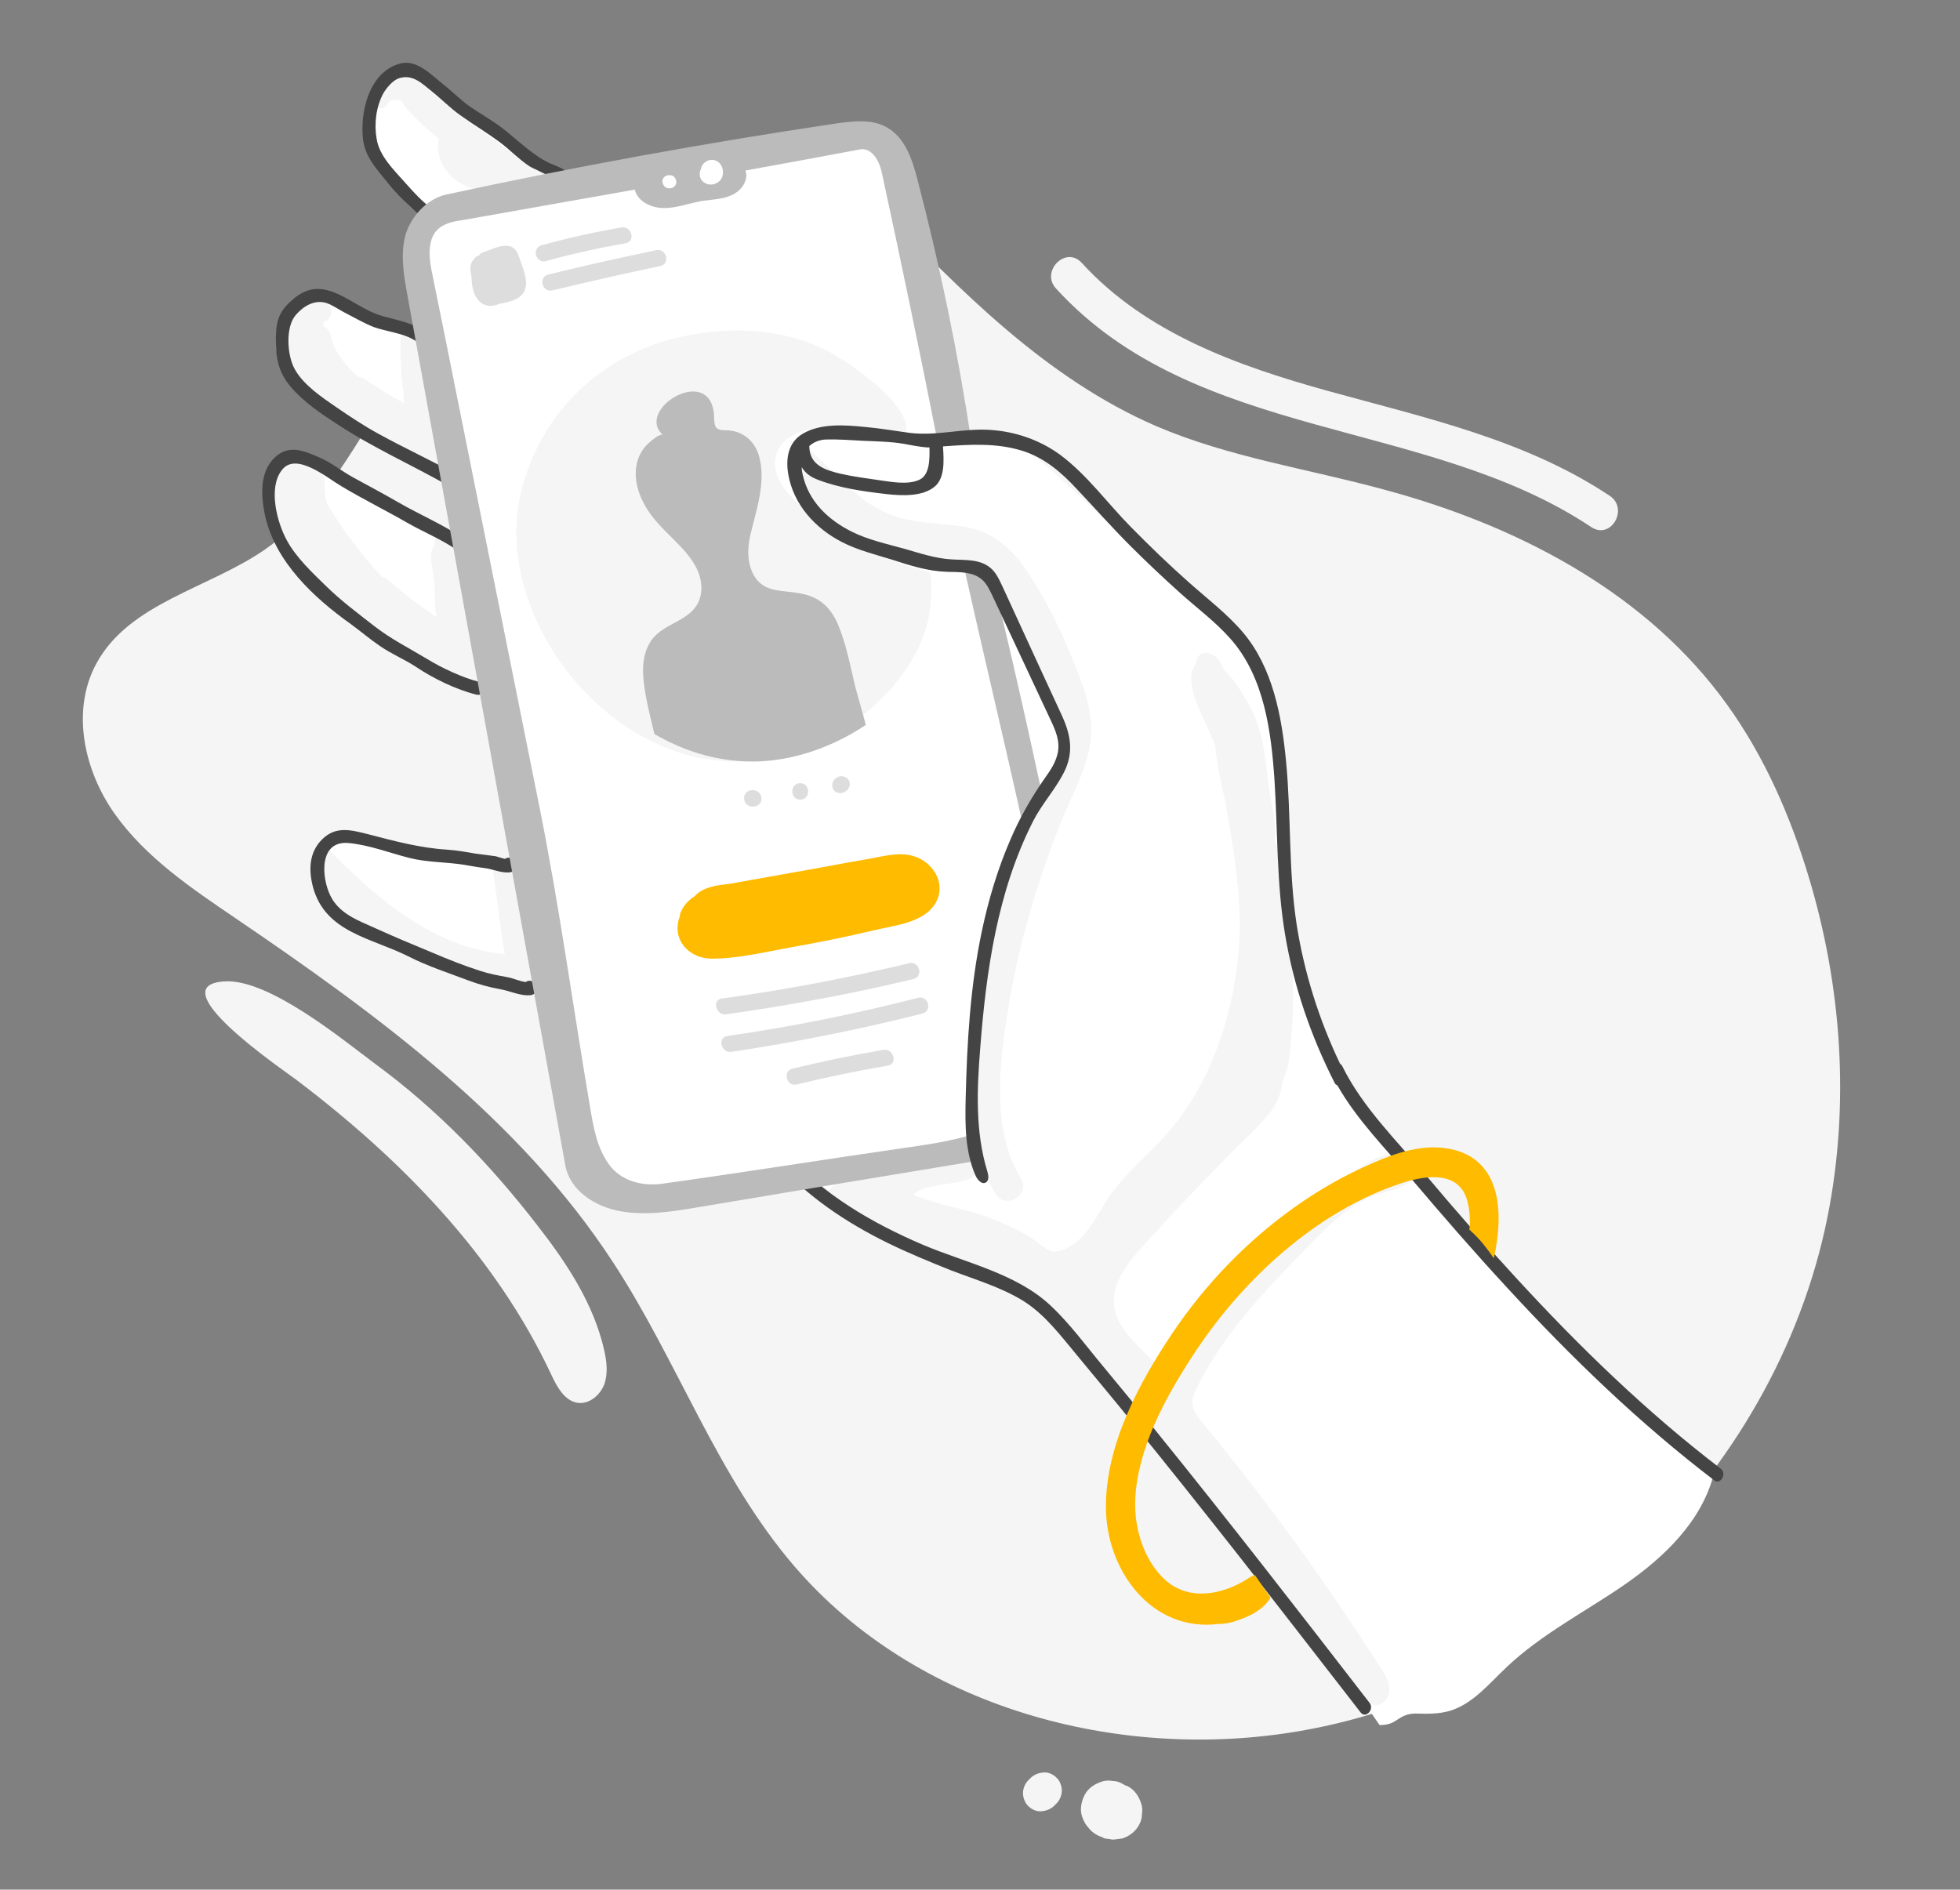 <?xml version="1.0" encoding="utf-8"?>
<!-- Generator: Adobe Illustrator 23.0.4, SVG Export Plug-In . SVG Version: 6.00 Build 0)  -->
<svg version="1.1" id="Layer_1" xmlns="http://www.w3.org/2000/svg" xmlns:xlink="http://www.w3.org/1999/xlink" x="0px" y="0px"
	 viewBox="0 0 595.3 574" style="enable-background:new 0 0 595.3 574;" xml:space="preserve">
<rect x="0" y="0" width="595.3" height="574" fill="#808080" stroke="none"/>
<style type="text/css">
	.st0{fill:#F5F5F5;}
	.st1{fill:#FFFFFF;}
	.st2{fill:#444444;}
	.st3{fill:#BBBBBB;}
	.st4{clip-path:url(#SVGID_2_);fill:#BBBBBB;}
	.st5{fill:#FFBB00;}
	.st6{fill:#DDDDDD;}
</style>
<g id="bg">
	<path class="st0" d="M266.1,61.8c25.4,26.3,51.6,53.2,85.2,67.7c22,9.4,45.9,12.9,69,19.2c39.2,10.5,77.4,30,102,62.3
		c11.9,15.6,20.2,33.6,26.1,52.3c10.5,33.1,13.5,68.8,7.3,103c-14.3,79.1-81.6,145.8-160.8,159.5c-55.5,9.6-116.9-7.3-153.6-50
		c-23.4-27.2-35.4-62.2-55-92.2c-28.4-43.7-71.7-75.4-114.8-104.7c-13.4-9.1-27.2-18.4-36.6-31.6s-13.4-31.5-5.6-45.8
		c10-18.4,34-22.7,51.2-34.6c22.9-15.9,32.7-44.5,50.4-66c27.1-33,74.9-47.3,115.7-34.8c0.6-0.6-2.5,0.4-2.9-0.3
		C250.9,61.3,260.2,55.7,266.1,61.8z"/>
	<path class="st0" d="M163.2,372.2c8.9,11.4,17.1,23.8,20.3,37.9c0.8,3.5,1.2,7.2,0,10.5c-1.3,3.3-4.7,6.1-8.2,5.5
		c-3.9-0.7-6.1-4.8-7.8-8.4c-17-36.4-45.8-65.7-77.5-89.7c-4.4-3.3-42.2-29-21.5-29.9c13.4-0.6,35.6,17.7,45.5,25.1
		C132.7,336.9,149,353.8,163.2,372.2z"/>
	<path class="st0" d="M488.9,150.6c-25.7-17.1-56.1-23.7-85.4-31.8c-27.4-7.6-55.4-17.5-75-39c-4.8-5.2-12.5,2.6-7.8,7.8
		c42.5,46.6,112.6,39.2,162.6,72.5C489.3,164.1,494.8,154.5,488.9,150.6z"/>
</g>
<g>
	<g>
		<path class="st1" d="M419,524c-27.5-40.4-58.3-78.5-92.2-113.8c-7.8-8.1-15.9-16.2-25.4-22.2c-9.1-5.8-19.3-9.5-28.9-14.3
			c-25.4-12.5-46.7-31.8-67.8-50.7c-8.9-8-18.2-16.1-29.6-20c-8.6-2.9-17.9-3.1-26.9-4.7c-16.3-5.8-33.7-10.8-46.2-22.2
			c-2.7-2.4-4.3-5.2-5.4-8.6s-0.6-7.7,2.3-9.9c3.7-2.8,8.8-3.1,13.2-1.6c14.6,5,32.5,3.3,45.5,8.2c-2.9-16.8-6.1-34.3-9-51.1
			c-0.3-2-0.8-4.1-2.2-5.4c-0.9-0.9-2.2,0.6-3.4,0.2c-24-9-47.4-24.2-59.2-47c-1.9-3.8-2.7-13.4-0.6-17.1c1.8-3.3,6.2-4.6,9.9-4
			s9.1,2.8,12.3,4.8c10.8,7,21.5,14,32.3,21.1c0.6-3.9-0.1-18.8-2-22.3c-13.4-4.8-35.8-14-47.7-30c-3.9-11.3,0.1-21.8,5.2-22.9
			c1.8-0.4,8.6,0.4,10.2,1.2c8.6,4.2,14.2,5.4,22.8,9.6c2.5,1.2,4.2,13.5,7,13.4c3.2-0.1,6.1-1.9,8.8-3.8
			c6.3-4.5,12.1-9.6,17.2-15.4c2.6-2.9,5.1-6.2,5.3-10.1c0.1-3.4-37.7-23.7-39.8-26.3c-14.4-16.5-11.9-18.6-11.9-26.1
			c0-8.7,4-7.2,9.1-11.9c17.6,8.1,43.6,36,61.6,38.8c5.9,0.9,11.9,0.2,17.8,0.6c19.8,1.2,36.8,14.4,50.3,28.9s25,31.1,40.8,43.1
			c-3.8,0.7-7.5,1.3-11.3,2c9.2-1.3,18.9-2.5,27.4,1.1c5.6,2.3,10.1,6.5,14.5,10.6c12.5,11.6,25,23.2,37.5,34.7
			c6.8,6.3,13.7,12.7,18.8,20.5c12,18.5,12.2,41.9,12.8,64s2.6,45.8,17.1,62.4c3.9,4.5,5.8,10.1,9.5,14.8
			c29.3,37.4,63,71.3,100.1,100.8c0.7,0.6,1.5,1.2,1.8,2.1c0.2,0.7,0.1,1.5-0.1,2.3c-3.6,14.2-15,25.2-27,33.5s-25.4,15.1-36,25.2
			c-5.3,5-10.2,11.1-17.2,13.2c-3.4,1-7,0.9-10.5,0.8C424.3,520.7,424.6,524.1,419,524z"/>
		<g>
			<path class="st0" d="M147.2,200.2c0.2-0.6,0.2-1.3,0.1-2.1c-2.2-11.3-4.4-22.5-6.6-33.8c-1-5.3-8.7-3.6-8.8,1.3l0,0
				c-1.1,2-1.2,3.7-0.8,5.8c0.6,3.4,1,6.5,1,10c0,2.1,0.1,4.1,0.5,6.1c-1.2-0.8-2.3-1.6-3.2-2.3c-4-2.8-8-5.9-11.7-9.2
				c-0.5-0.5-1.1-0.7-1.7-0.8c-6.3-6.7-11.8-14.1-16.6-22c-0.7-2.2-0.9-4.4-0.8-7c0-1.5-0.7-2.5-1.7-3c-0.8-1.8-2.9-2.5-4.9-2.6
				c-0.1,0-0.3,0-0.4,0c-0.3-0.1-0.6-0.2-0.9-0.2c-0.9-1.3-2.6-2-4.3-0.7c-3.9,2.9-4.1,8.4-3.5,13.3c-0.4,0.5-0.6,1.2-0.6,2
				c0,3.9,2.5,7.8,4.2,11.3c2.2,4.4,5.7,7.9,8.9,11.6c3,3.5,7.3,5.6,10.8,8.6c4,3.3,7.7,6.5,12.3,8.9c0.9,0.5,1.7,0.5,2.4,0.4
				c3.1,2.9,6.6,5.7,10.1,6.4c0.9,0.2,1.7,0,2.4-0.3c2.5,1.7,5.1,3.3,7.7,4.8C145.9,209.5,150,203.6,147.2,200.2z"/>
			<path class="st0" d="M162.4,289.7c-1.4-7.8-2.9-15.5-4.3-23.2c-1.1-5.7-8.7-3.6-8.7-3.6c1.3,7,2.6,19.9,3.9,26.9
				c-21-1.8-38.3-16.3-52.8-31.1c-4.1-4.1-7.4,5.2-3.4,9.4c1.1,1.1-0.7-0.7,0.4,0.4c-0.4,0.9-0.4,2,0.4,3c2.1,2.8,4.2,5.7,6.8,8
				c1.2,1.1,2.6,2.3,4,3.1c1.4,0.8,3,1.1,4.5,1.7c1.1,0.4,2,0.3,2.7-0.2c13.6,9.7,29,16.2,46.4,14.6
				C168,298.2,168.1,289.3,162.4,289.7z"/>
			<path class="st0" d="M134.2,126.2c-0.7-0.1-1.3-0.2-1.9-0.3c-0.6-2.5-1.1-5-0.7-7.2c0.5-2.5-0.9-4.4-2.7-5.2
				c-0.2-3.3-0.2-6.6-0.3-9.7c-0.1-4.5-7.1-4.5-7,0c0.1,5,0.1,10.5,1,15.5c0,1.1,0,2.1,0.2,3.2c-4.2-2.1-8.2-4.9-12.3-7.5
				c-0.6-0.4-1.1-0.5-1.7-0.5c-3.8-3.6-7.4-7.6-8.3-12.4c-0.3-1.6-1.2-2.5-2.3-3c0.1-0.4,0-0.8-0.1-1.2c0.6-0.2,1.1-0.4,1.5-0.8
				c1.4-1.5,1.2-3.5,0-4.9c0.6,0.7,0-0.3-0.2-0.5c-0.4-0.7-1.1-1.3-1.8-1.6c-1.9-1-4.2-0.4-5.6,1.1c-0.4,0.4-0.7,0.8-0.9,1.2
				c-1.9,0.1-3.5,1.2-4.1,3.2c-0.1,0.4-0.2,0.8-0.2,1.3c-2.6,1.8-3.3,5.9-2.9,9c0.6,5.1,4.3,9.5,8.2,12.6c4.5,3.6,9.5,7,14.4,10.1
				c4.4,2.7,9.2,4.8,13.4,7.7c1.3,0.9,2.6,0.7,3.5,0c2.2,1.5,4.3,3.1,6.3,5c3.3,3.3,6.9,4.5,6,0.2c-0.6-2.8-1.2-5.5-1.7-8.3
				c0.1,0,0.2,0,0.3,0C138.7,133.6,138.7,126.6,134.2,126.2z"/>
			<path class="st0" d="M165.9,51.7c-2-1.8-4.7-2.4-7.1-3.5c-3.4-1.6-6.4-4-9.4-6.2c-4.9-3.5-10.1-7.4-14.8-11.4
				c0.3-0.8,0.2-1.9-0.8-2.5c-2.5-1.5-4.8-4-7.6-4.7c-0.1-0.1-0.2-0.2-0.3-0.3c-1.3-1.1-2.7-0.8-4.1-0.2c-0.6-0.1-1.2,0-1.8,0.2
				c-2.2,0.6-3.8,2.6-4.9,4.6c-0.5,0.3-0.7,0.8-0.7,1.4c-0.1,0.2-0.2,0.5-0.3,0.7c-1,2.3,2.3,4.4,3.5,2c0.2-0.3,0.3-0.6,0.5-0.9
				c0.4-0.2,0.8-0.4,1.3-0.5c0.7-0.2,1.5-0.1,2.3,0c1.5,2.5,3.8,4.7,5.6,6.5c1.9,1.9,3.9,3.5,5.9,5.2c0,0.1,0,0.2,0,0.2
				c-0.6,4.1,0.5,7.7,3.4,10.8c2.6,2.7,6.3,4.1,9.8,5.4c1.6,0.6,3.3,0,4.4-1.2c2.5,0.4,6.7-0.3,9.2-0.4c0.7,0.4,1.5,0.3,2.1-0.2
				c1.8-0.2,3.5-0.8,4.3-2.5C166.6,53.4,166.6,52.3,165.9,51.7z"/>
			<path class="st0" d="M397.6,378.3c6.4-6.6,13.3-13.5,22.3-15.9c3.8-1,8.9-2.2,9.2-6.1c-0.2-1.6-0.8-2.9-1.9-3.9s-2.7-1.6-4.2-1.7
				c-3-0.1-5.7,1.5-8.2,3c-12.4,7.7-23.6,17.1-33.5,27.7c-4.4,4.7-9,10.1-13,15.4c-4.2,5.5-7.2,12-11.4,17.4c-0.9,1.1-2.3,2-3.7,1.6
				c-0.7-0.2-1.2-0.7-1.7-1.2c-3.4-3.3-7-6.5-9.8-10.3c-1.9-2.5-3.3-5.5-3.4-8.7c-0.3-7.7,6.3-14.2,11-19.5
				c10-11,20.3-21.7,30.9-32.1c4.1-4,7.9-8,9.1-13.8c0.1-0.6,0.2-1.3,0.3-1.9c1.2-2.6,1.9-5.5,2.2-8.6c0.7-7.1,1.1-14,0.9-21.2
				c-0.2-7.4-1.1-14.7-1.7-22.1c-0.5-6.5-0.5-13.7-3.1-19.7c-0.2-0.4-0.4-0.8-0.7-1.1c0.1-3.8,0-7.5-0.9-11.3
				c-1.9-8.7-1.6-18.4-5.2-26.6c-1.8-4.1-5.3-10.5-9.5-14.4c-0.7-2.2-1.6-3.8-4.2-4.8c-2.5-0.9-4.1,1-4.2,3.1
				c-0.1,0.1-0.2,0.3-0.3,0.5c-3.2,5,1.4,13.5,3.5,18.1c0.9,2,1.8,4.1,2.7,6.1c0.3,6,2.8,15.8,3.1,17.4c2.5,14.6,5.1,28.9,4.1,43.8
				c-1.1,14.7-4.8,29.3-11.8,42.3c-3.5,6.5-7.9,12.6-13.1,17.9c-5.7,5.8-11.6,10.9-15.9,17.9c-3.6,5.9-7.4,13.5-15,14.6
				c-2.1,0.3-6.4-3.8-8.2-4.8c-3.6-2.1-7.4-3.8-11.3-5.3c-7.6-3-16.2-4-23.6-7.2c2.7-2.9,10.5-3,14.4-4c2-0.5,4.2-1.2,5-3.1
				c0.8-2.1-1-4.6-3.2-5.2c-2.2-0.7-4.6-0.1-6.8,0.4c-9.6,2.4-19.1,4.8-28.7,7.2c-2.2,0.5-4.6,1.2-5.9,3c-3.9,5.3,7.7,6.9,10.7,8.1
				c6.6,2.9,13.1,6.2,19.5,9.5c9.2,4.8,18.4,9.5,27.6,14.3c5.1,2.6,10.3,5.3,14.3,9.4c3.5,3.6,6,8,8.9,12.2
				c5.9,8.7,13.5,15.9,21,23.3c2.2,4.3,6.2,7.8,8.7,12c3,5,6,9.8,9.7,14.4c3,3.8,6.1,7.6,9.3,11.2c3.4,3.9,6.3,8.1,10.2,11.5
				c0.2,0.2,0.5,0.4,0.7,0.5c6.5,10,13.3,19.7,21.6,28.3c0.9,0.9,1.8,1.8,3,2c2.4,0.5,4.5-2.1,4.6-4.5s-1.3-4.7-2.6-6.7
				c-16.5-25.8-34.5-50.7-54-74.3c-1.5-1.9-3.2-3.9-3.2-6.3c-0.1-1.7,0.7-3.3,1.5-4.9C371.8,404.9,384.8,391.4,397.6,378.3z"/>
		</g>
		<path class="st2" d="M159.7,298.3c-1.9-0.2-3.9-1.2-5.7-1.5c-2.8-0.5-5.5-1-8.2-1.9c-5-1.6-10-3.6-14.9-5.7
			c-5.6-2.3-11.3-4.7-16.8-7.2c-5.3-2.4-11.1-4.4-13.8-10c-2.7-5.6-3.5-16.9,5.8-15.9c6.1,0.6,12.3,3,18.2,4.5
			c5.5,1.4,11.1,1.2,16.7,2.1c2.3,0.4,4.6,0.8,6.9,1.1c2.2,0.4,4.5,1.4,6.8,1.2c1.8-0.1,2.5-2.1,1.4-3.4c-0.1-0.1-0.2-0.3-0.3-0.4
			c-0.7-0.9-1.7-0.8-2.4-0.3c-1-0.2-2-0.6-2.8-0.8c-2-0.3-4.1-0.5-6.1-0.8c-2.9-0.5-5.7-1-8.6-1.2c-8.2-0.5-16.1-2.6-24.1-4.7
			c-5.2-1.3-9.8-2.6-14,1.6c-4,4-4.1,9.4-2.7,14.6c3.8,13.7,17.8,15.3,28.9,20.9c5.9,3,12.1,5,18.2,7.3c3.2,1.2,6.4,2.1,9.8,2.7
			c2.9,0.5,6.1,2.1,9.1,1.8c0.8-0.1,1.8-0.6,1.9-1.5c0-0.1,0-0.3,0.1-0.4C163.3,298.4,160.9,297.3,159.7,298.3z"/>
		<path class="st2" d="M145.8,207.2c-5.3-1.3-11.6-4.3-16.2-7.1c-5.3-3.2-10.9-6-15.9-9.9S103.6,182.5,99,178
			c-4.2-4.1-9.1-8.7-11.9-13.9c-3-5.5-5.7-15.9-1.5-21.3c4.3-5.7,13.8,2.4,18.1,4.9c6.5,3.9,13.4,7.3,20,11.1c4.9,2.8,10.3,5,15,8.2
			c2.1,1.4,4.1-2,2-3.5c-6.2-4.2-13.3-7.2-19.7-10.9c-4.5-2.6-9-5-13.6-7.5c-3.5-1.9-6.6-4.5-10.3-6.1c-4.8-2.1-9.4-4.1-13.7,0
			c-4.7,4.6-4.1,11.8-2.9,17.6c3.1,14,14.7,24.9,26.1,33c3,2.2,5.8,4.6,8.9,6.7c3.5,2.4,7.4,4,10.9,6.3c5.2,3.5,12.2,6.9,18.3,8.4
			C147.3,211.6,148.3,207.8,145.8,207.2z"/>
		<path class="st2" d="M138.6,144.1c-7.7-4.3-15.8-8-23.6-12.3c-4.4-2.4-8.6-5.2-12.7-8c-4.5-3.1-10.1-6.8-12.8-11.7
			c-2.3-4.1-2.9-12.8,0.4-16.5C92.2,93,95.4,91,99,92c1.9,0.6,3.7,1.9,5.4,2.8c2.9,1.5,6,3.3,9,4.5c4.9,1.8,11.3,1.9,15,6.1
			c1.7,1.9,4.5-0.9,2.8-2.8c-3.7-4.3-10.3-5.2-15.4-6.7c-5.3-1.6-9.7-5.4-14.9-7.3c-4.3-1.5-7.8-1-11.4,1.9
			c-4.3,3.5-5.6,6.2-5.7,11.7c-0.1,6,0.5,10.6,4.5,15.3s9.4,8.3,14.5,11.6c10.7,7,22.4,12.2,33.5,18.5
			C138.9,148.8,140.9,145.3,138.6,144.1z"/>
		<path class="st2" d="M173.7,54.5c-0.8-3.3-5.5-4.1-8.1-5.6c-5.4-3-9.7-7.7-14.7-11.2c-2.7-1.9-5.7-3.6-8.4-5.5
			c-2.8-2-5.2-4.5-7.9-6.6c-3.4-2.7-7.8-7.4-12.6-6.4c-9.9,2.2-12.8,15-11.7,23.4c0.7,5.3,4.4,9.1,7.6,13.1c2,2.5,4.1,4.7,6.5,6.8
			c1.8,1.6,3.5,3.7,5.6,4.9c2.2,1.3,4.2-2.2,2-3.5c-3.2-1.9-6.7-5.9-9.2-8.7c-3.3-3.7-7.6-7.9-8.4-13c-0.8-4.5-0.2-9.7,2-13.8
			c0.9-1.6,2.9-4,4.7-4.6c4.2-1.4,7,1.5,10,3.9c3,2.4,5.6,5.1,8.7,7.3c3.9,2.8,8.1,5.3,12,8.2c3.1,2.3,5.7,5.1,9,7.3
			c0.7,0.5,8.9,4.1,9.1,4.9C170.5,58,174.3,57,173.7,54.5z"/>
		<path class="st2" d="M416,517.3c-21.4-27.7-42.8-55.3-64.8-82.5c-5.3-6.6-10.7-13.2-16.1-19.7c-5.2-6.2-10.1-13-16.1-18.6
			c-10.4-9.7-25.7-12.9-38.5-18.3c-15.7-6.7-30.6-15.4-42-28.2c-1.7-1.9-4.5,0.9-2.8,2.8c9.4,10.6,21.2,18.5,33.8,24.7
			c6.3,3.1,12.9,5.8,19.4,8.4c7.3,2.8,15.1,5.1,21.8,9.2c6.7,4.2,11.6,10.8,16.6,16.8c5.6,6.8,11.3,13.6,16.8,20.4
			c10.9,13.4,21.7,27,32.4,40.6c12.3,15.7,24.5,31.5,36.7,47.2C414.7,522.2,417.5,519.3,416,517.3z"/>
		<path class="st3" d="M316.2,239.8c-3.8-17.6-7.7-35.1-11.9-52.6c-1-4.1-2-8.4-4.6-11.7c-3.4-4.4-9-6.6-14.2-8.5
			c-13.9-5.1-27.9-8.8-40.7-16.2c-2.6-1.5-4.2-4.3-4.9-7.2s-0.6-5.9-0.6-8.9c0-0.6,0-1.3,0.2-1.9c1-2.7,4.8-2.5,7.7-1.9
			c15.6,3.5,31.9,4.3,47.8,3.1c-4-26.7-9.5-53.2-16.3-79.3c-1.6-6.2-3.8-13-9.5-16.1c-4.5-2.5-10.1-1.8-15.2-1.1
			c-39.7,5.9-79.2,13.1-118.5,21.6c-5.9,1.3-11.1,7-12.5,12.9s-0.3,12,0.8,18c16,88,32,176,47.9,264c1.4,7.6,8.9,12.5,16.6,13.9
			s15.5,0.2,23.2-1.1c28.4-4.8,56.9-9.5,85.3-14.2C292.1,314.8,298.6,273.7,316.2,239.8z"/>
		<path class="st1" d="M307.6,339.2c-9.8,6.1-21.6,7.9-33,9.5c-24.9,3.6-49.9,7.6-73.7,10.9c-6.1,0.8-12.5-1-16-6
			c-3.6-5-4.7-11.3-5.7-17.4c-5.1-30-9.3-60.9-15.3-90.8c-9.6-47.8-19.2-95.6-28.8-143.4c-1.3-6.3-2.7-13.3-4-19.7
			c-2.6-13,3.6-14.6,9.2-15.4c17.5-3.1,35-6.2,52.5-9.3c0.9,3.7,5.1,5.6,8.9,5.6c3.8,0,7.4-1.4,11.2-2.1c3.1-0.5,6.4-0.5,9.3-1.8
			c2.9-1.3,5.3-4.5,4.2-7.5c11.6-2.1,23.1-4.2,34.7-6.4c3.6-0.7,5.9,3.3,6.7,6.9c5.9,27.3,11.6,54.6,17,82
			c7.3,37.1,16.2,73.2,24.5,110.1c5.9,26.1,9.7,51.5,14.9,77.8c0.5,2.7,1,5.6-0.2,8.1C320.9,337,313.6,335.5,307.6,339.2z"/>
		<path class="st0" d="M258.9,111.3c-2.9-2-5.5-3.6-7-4.4c-14.4-7.7-32.4-8-47.9-3.9c-20.4,5.4-36.5,19.8-43.7,39.7
			c-2.6,7.1-3.9,14.7-3.4,22.2c2.1,33.8,33,67.4,68.1,66.4c20.8-0.6,42.9-14,52.8-32.3c2.1-3.8,3.6-7.9,4.4-12.1
			c0.3-1.5,1.6-12.8-0.3-13.3c-14.4-3.4-28-10.4-39.1-20.3c-4.4-3.9-8.7-9.4-7.1-15c1.1-4,5-6.7,9.1-7.6s8.2-0.3,12.3,0.4
			c4.6,0.7,14.7,6.1,17.4,2C278.4,126.9,267.3,117.2,258.9,111.3z"/>
		<path class="st1" d="M217.2,48.7c-1.9-0.6-4,0.7-4.3,2.6c-0.7,1.3-0.5,3.1,0.9,4.1c1.8,1.3,4.4,0.6,5.4-1.3
			C220.1,52.1,219.4,49.5,217.2,48.7z"/>
		<g>
			<g>
				<g>
					<g>
						<defs>
							<path id="SVGID_1_" d="M263.9,111.3c-2.9-2-5.5-3.6-7-4.4c-14.4-7.7-32.4-8-47.9-3.9c-20.4,5.4-36.5,19.8-43.7,39.7
								c-2.6,7.1-3.9,14.7-3.4,22.2c2.1,33.8,33,67.4,68.1,66.4c20.8-0.6,42.9-14,52.8-32.3c2.1-3.8,3.6-7.9,4.4-12.1
								c0.3-1.5,1.6-12.8-0.3-13.3c-14.4-3.4-28-10.4-39.1-20.3c-4.4-3.9-8.7-9.4-7.1-15c1.1-4,5-6.7,9.1-7.6s8.2-0.3,12.3,0.4
								c4.6,0.7,14.7,6.1,17.4,2C283.4,126.9,272.3,117.2,263.9,111.3z"/>
						</defs>
						<clipPath id="SVGID_2_">
							<use xlink:href="#SVGID_1_"  style="overflow:visible;"/>
						</clipPath>
						<path class="st4" d="M264.2,225.7c0.4-0.2-4.1-15.8-4.5-17.3c-1.5-6.4-2.7-12.9-5.3-19c-2.5-5.6-6.2-8.4-12.2-9.3
							c-4.8-0.8-9.9-0.2-12.9-4.8c-2.4-3.7-2.4-8.7-1.4-12.8c1.8-7.6,4.9-16.2,2.6-24.1c-1.4-4.7-5.2-7.7-10.1-7.7
							c-3.1,0-3.4-1-3.5-3.7c-0.2-17.2-24.5-2.8-15.5,5.2c-1-0.9-4.9,2.8-5.4,3.4c-1.4,1.7-2.4,3.7-2.7,5.9
							c-0.9,5.2,1.3,10.6,4.3,14.7c4.1,5.7,10.3,9.7,13.7,15.9c2.3,4.2,2.6,9.7-0.9,13.3c-3.5,3.6-8.9,4.6-12.1,8.5
							c-2.2,2.7-3,6.3-3,9.8c0.1,5.7,1.7,11.8,3,17.4c1.4,5.9,3.1,11.8,5.5,17.4c1.6,3.6,6.9,3.1,10.8,2.9c15.6-0.9,31-4,45.7-9.4
							c0.6-0.2,1.3-0.5,1.8-0.9C263.4,229.7,262.4,226.6,264.2,225.7z"/>
					</g>
				</g>
			</g>
		</g>
		<path class="st1" d="M203.4,53.2h-0.2c-1.1,0-2.1,0.9-2,2s0.9,2,2,2h0.2c1.1,0,2.1-0.9,2-2S204.6,53.2,203.4,53.2z"/>
		<path class="st0" d="M320.9,540c-1-1-2.4-1.7-3.9-1.6c-1.5,0.1-2.8,0.6-3.9,1.6c-0.3,0.3-0.5,0.5-0.8,0.8c-1,1-1.6,2.5-1.6,3.9
			c0,1.3,0.6,3,1.6,3.9c1,1,2.4,1.7,3.9,1.6c1.5-0.1,2.8-0.6,3.9-1.6l0.8-0.8c1-1,1.6-2.5,1.6-3.9S321.9,540.9,320.9,540z"/>
		<path class="st0" d="M346.6,547.8c-0.7-2.1-1.9-4-3.9-5.1c-0.3-0.2-0.6-0.3-1-0.4c-0.2-0.1-0.3-0.2-0.5-0.3c-1-0.6-2-1-3.2-1
			c-1.1-0.2-2.3-0.2-3.4,0.2c-2.1,0.7-4,1.9-5.1,3.9c-1,1.9-1.6,4.4-0.9,6.5c0.2,0.7,0.6,1.6,1,2.3c0.3,0.5,1,1.3,1.4,1.8
			c0.1,0.1,0.2,0.2,0.3,0.3c0.5,0.5,1.3,1.1,1.9,1.4c0.3,0.2,0.7,0.3,1.1,0.5s0.8,0.3,1.1,0.5c0.5,0.1,0.9,0.2,1.4,0.2
			c0.5,0.1,0.9,0.2,1.4,0.2c0.8-0.1,1.5-0.2,2.3-0.3c0.1,0,0.2,0,0.2,0c2.1-0.6,4-2,5.1-3.9c0.6-1,1-2,1-3.2
			C347,550,347,548.9,346.6,547.8z"/>
		<path class="st5" d="M276.5,259.8c-4.1-0.9-8.6,0.4-12.7,1.1c-4.6,0.8-9.2,1.6-13.8,2.5c-9.5,1.7-19.1,3.4-28.6,5.1
			c-3.7,0.4-7.7,0.9-10.3,3.6c-0.1,0.1-0.1,0.1-0.2,0.2c-1.9,1.2-3.5,3-4.3,5.2c-0.1,0.3-0.1,0.5-0.1,0.8
			c-2.7,6.9,2.6,12.9,9.7,12.9c7.9,0,16.1-2,23.8-3.4c8.5-1.5,17-3.2,25.4-5.2c6.1-1.5,15.1-2.2,18.7-8.2
			C287.8,268.1,282.9,261.1,276.5,259.8z"/>
		<path class="st6" d="M276.1,292.6c-18.8,4.5-37.7,8.1-56.8,10.7c-3.2,0.4-1.8,5.3,1.3,4.8c19.1-2.7,38.1-6.2,56.8-10.7
			C280.6,296.6,279.2,291.8,276.1,292.6z"/>
		<path class="st6" d="M278.8,303.1c-19.1,4.9-38.4,8.8-57.9,11.6c-3.2,0.5-1.8,5.3,1.3,4.8c19.5-2.9,38.8-6.8,57.9-11.6
			C283.3,307.1,282,302.3,278.8,303.1z"/>
		<path class="st6" d="M268.3,318.9c-9.3,1.6-18.4,3.5-27.6,5.7c-3.1,0.8-1.8,5.6,1.3,4.8c9.1-2.2,18.3-4.1,27.6-5.7
			C272.8,323.2,271.4,318.4,268.3,318.9z"/>
		<path class="st6" d="M228.8,240h-0.3c-1.3,0-2.6,1.1-2.5,2.5c0,1.4,1.1,2.5,2.5,2.5h0.3c1.3,0,2.6-1.1,2.5-2.5
			S230.1,240.1,228.8,240z"/>
		<path class="st6" d="M243.1,237.9c-3.2-0.1-3.3,4.9-0.1,5S246.3,238,243.1,237.9z"/>
		<path class="st6" d="M257.4,236.5c-1-0.9-2.5-1-3.5-0.1l-0.4,0.3c-0.9,0.9-1,2.6-0.1,3.5s2.5,1,3.5,0.1l0.4-0.3
			C258.3,239.1,258.4,237.4,257.4,236.5z"/>
		<path class="st6" d="M157.8,78.5c-0.6-1.9-1.4-3.6-3.6-3.8c-2.4-0.3-5.1,1.2-7.4,1.9c-0.6,0.2-1,0.5-1.3,1h-0.1
			c-0.7,0.2-1.1,0.6-1.4,1.1c-0.9,0.9-1.3,2.1-1.1,3.6c0.1,0.6,0.2,1.2,0.3,1.9c0,0.8,0.1,1.6,0.2,2.4c0.4,2.9,1.9,6,5.2,6.3
			c1.1,0.1,2.1-0.2,3-0.6c1.8-0.3,3.6-0.7,5.2-1.5C161.9,88.2,159.2,82.5,157.8,78.5z"/>
		<path class="st6" d="M188.7,69.1c-8.2,1.4-16.2,3.2-24.2,5.4c-3.1,0.8-1.8,5.7,1.3,4.8c8-2.2,16.1-4,24.2-5.4
			C193.2,73.3,191.8,68.5,188.7,69.1z"/>
		<path class="st0" d="M325,198.4c-3.5-8.5-7.7-16.8-12.8-24.5c-4.5-6.8-10.1-12.1-18.3-13.7c-9-1.7-17.8-0.8-26.2-5.1
			c-5.3-2.7-9.8-6.6-13.3-11.2c-4-2.6-7.5-5.8-9.7-9.6c-1.5,0.6-2.9,2-3.1,3.8c-1.2,0.7-2,2-1.5,3.8c3.1,12,14.8,21.6,26.5,25.1
			c2.7,0.8,5.5,0.6,8.2,1.1c3.3,0.6,6.6,1.1,10,1.5c2.5,0.3,5.5,1.2,7.8,2.3c2.9,1.3,5.1,3.8,8.2,4.8c0.2,0.1,0.4,0.1,0.6,0.1
			c0.2,0.2,0.4,0.4,0.6,0.6c2.3,1.6,3.2,6.7,4.3,9.3c1.4,3.5,2.9,7,4.9,10.2c3.9,6.2,7.7,13.6,9.9,20.6c0.3,0.8,0.7,1.4,1.3,1.8
			c0.2,2,0.1,3.9-0.2,5.7c-1.6,8.9-6.8,17.6-10.1,26.1c-6.8,17.8-12,36.2-14.9,55.1c-2.8,18.6-5,39.4,5.1,56.4c3,5,10.8,0.5,7.8-4.5
			c-9.2-15.4-6.5-35.3-3.8-52.2c3.1-19.1,8.7-37.8,15.8-55.8c3.2-8.2,8.2-16.6,9.2-25.5C332.2,215.5,328.4,206.5,325,198.4z"/>
		<path class="st6" d="M199.3,76c-11,2.3-21.9,4.7-32.8,7.4c-3.1,0.8-1.8,5.6,1.3,4.8c10.9-2.6,21.8-5.1,32.8-7.4
			C203.7,80.1,202.4,75.3,199.3,76z"/>
		<path class="st2" d="M522.6,446.1c-22.5-17.2-42.9-37-62.1-57.9c-9.4-10.2-18.5-20.6-27.4-31.2c-8.8-10.4-19.3-20.7-25.4-33.1
			c-0.2-0.4-0.4-0.6-0.7-0.8c-6.4-13.4-10.9-27.7-13.2-42.4c-2.5-16.4-1.6-33-3.2-49.5c-1.3-13.6-4-28.3-13-39
			c-4.8-5.7-10.9-10.3-16.5-15.3c-6.1-5.4-12-11.1-17.7-16.9c-7.1-7.2-13.1-15.6-21.2-21.7c-6.2-4.6-13.7-7.2-21.3-7.7
			c-8.2-0.6-16.3,1.9-24.5,0.9c-4.5-0.6-9-1.4-13.6-1.8c-6-0.6-13.4-1.2-18.9,2c-4.5,2.6-5.3,7.5-4.5,12.3
			c1.6,9.3,8.2,16.5,16.4,20.7c4.9,2.5,10,3.7,15.1,5.3c5.6,1.8,10.8,3.5,16.8,3.7c3.7,0.1,7.8-0.1,10.6,2.4c1.4,1.2,2.2,3,3,4.6
			c3.9,8.4,7.9,16.8,11.8,25.2c2,4.2,3.9,8.4,5.9,12.6c1.6,3.4,3.1,6.7,2.2,10.5c-0.6,2.6-2.1,4.9-3.6,7c-4.2,6-7.8,12.2-10.7,19
			c-3.9,9-6.7,18.4-8.7,27.9c-3.5,16.6-4.5,33.7-4.9,50.7c-0.2,8-0.2,16.2,3,23.5c0.6,1.3,1.9,2.8,3.1,2.1c1.1-0.6,0.8-2.2,0.5-3.3
			c-3.7-12-3.2-24.8-2.2-37.3c1.8-23.5,5.2-47.7,16-69c2.6-5.2,6.6-9.5,9.3-14.7c3.2-6.1,2.3-11.5-0.5-17.6c-2-4.3-4-8.7-6-13
			c-4-8.7-8-17.4-12-26.1c-1-2.1-2-4.4-3.8-5.8c-3.3-2.7-8-2.2-12-2.5c-4.7-0.3-9.5-1.9-14-3.2c-5.4-1.5-11-2.7-16-5.2
			c-7.2-3.6-13.1-9.2-14.9-17.3c-0.2-0.8-0.3-1.5-0.3-2.3c1,1.7,2.6,3,5.1,3.9c6.6,2.5,13.8,3.5,20.8,4.3c4.5,0.5,10.8,0.8,14.5-2.3
			c3.1-2.6,2.8-7.9,2.5-12.2c8.1-0.6,16.2-1.1,24,1.3c6.8,2.1,12,6.6,16.7,11.7c5.4,5.7,10.6,11.6,16.2,17.2
			c4.9,4.9,9.9,9.6,15,14.2s10.8,8.8,15.4,14c10.3,11.6,12.4,28.2,13.4,43c1,15.6,0.6,31.3,3.2,46.8c2.6,15.7,7.8,30.8,15,45
			c0.2,0.5,0.5,0.7,0.9,0.9c5.9,10.4,14.7,19.3,22.4,28.3c9.5,11.2,19.2,22.4,29.2,33.2c19.4,21.1,40.1,41.1,62.9,58.5
			C522.6,451.1,524.6,447.6,522.6,446.1z M279.1,145.8c-3.4,1.5-8.3,0.6-11.8,0.1c-4-0.6-8.1-1.1-12-2c-4.7-1.1-9.4-2.6-9.5-8.3
			v-0.1c1.2-1.1,2.9-1.9,5-2c3.9-0.1,7.7,0.2,11.5,0.4c4.1,0.2,8.1,0.2,12.1,0.9c2.3,0.4,4.6,0.9,7,1.1l0,0c0.1,0,0.2,0,0.3,0
			c0.2,0,0.4,0,0.6,0C282.4,139.9,282.3,144.4,279.1,145.8z"/>
		<path class="st5" d="M440.4,349c-8.1-1.6-16.3,1.1-23.7,4.4c-8.4,3.6-16.4,8.2-23.8,13.5c-14.5,10.4-27,23.4-36.9,38.2
			c-10.2,15.2-20.2,34-20.1,52.7c0,19.1,13.8,38,34.1,35.5c2,0,4.1-0.4,6.2-1.2c3.9-1.4,7.5-3.2,9.7-6.8c-1.6-2.2-3.2-4.5-4.7-6.8
			c-0.6,0.1-1.1,0.3-1.7,0.7c-7.6,5.1-18.1,7.4-25.5,0.8c-6.6-5.9-9.6-15.9-9.2-24.6c0.7-15.3,9-30.6,17.2-43.2
			c14.8-23,37.8-44.5,64.3-53c7-2.2,16.8-3.5,19.3,5.4c0.8,2.8,1,5.9,0.7,9c0.2,0.1,0.4,0.2,0.5,0.4c2.7,2.4,4.9,5.3,6.9,8.2
			C456.8,368.6,456.1,352.1,440.4,349z"/>
	</g>
</g>
</svg>
